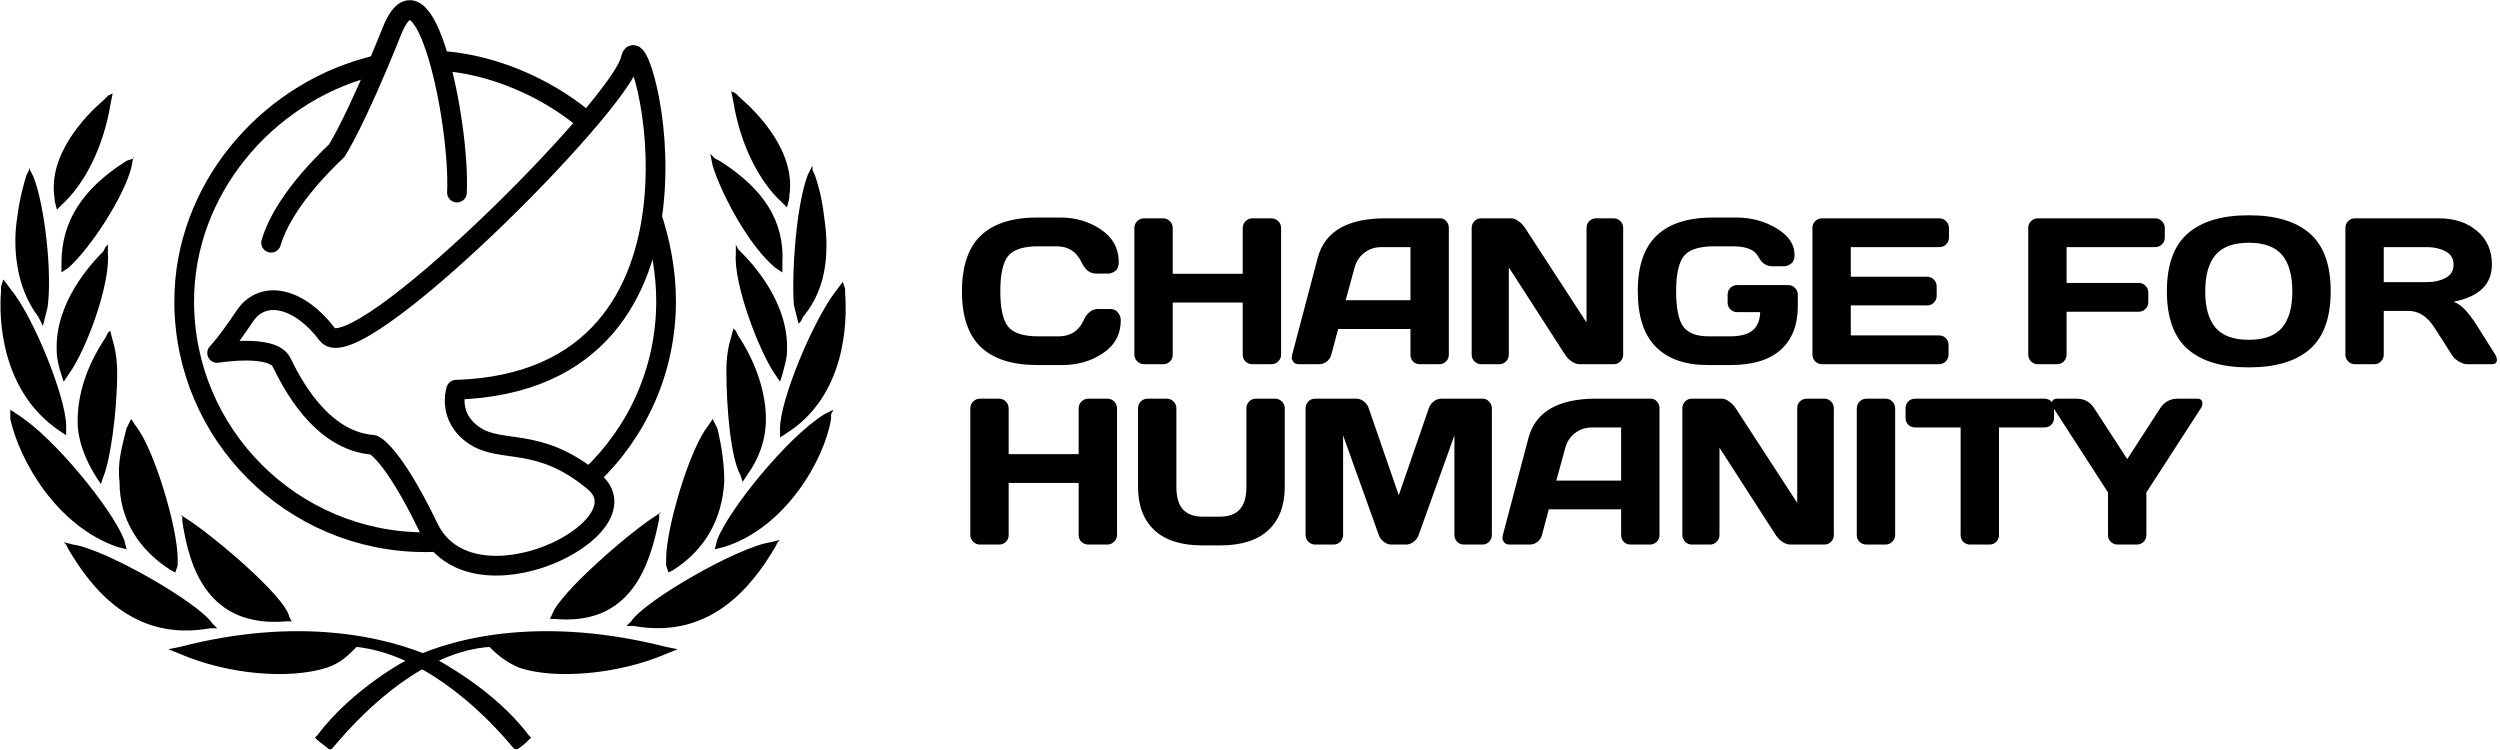 <svg xmlns="http://www.w3.org/2000/svg" fill="none" viewBox="0 0 3327 998" height="998" width="3327">
<path stroke-linejoin="round" stroke-linecap="round" stroke-miterlimit="10" stroke-width="26.244" stroke="black" d="M608.124 256.273C612.322 162.427 564.511 -66.083 521.472 41.547C472.551 163.858 448.083 200.519 448.083 200.519C389.949 255.738 368.437 297.159 360.789 323.017"></path>
<path stroke-linejoin="round" stroke-linecap="round" stroke-miterlimit="10" stroke-width="26.244" stroke="black" d="M606.982 518.683C986.161 506.449 851.657 17.167 839.356 78.402C827.055 139.638 472.478 494.215 435.71 445.28C399.022 396.359 350.087 384.125 325.633 420.813C301.179 457.501 288.945 469.734 288.945 469.734C288.945 469.734 362.334 457.501 374.568 481.968C386.802 506.436 425.589 586.697 496.879 592.045C496.879 592.045 521.226 600.348 570.267 702.122C627.452 820.796 863.877 702.122 790.475 640.967C717.086 579.811 668.164 604.279 631.503 579.811C594.815 555.344 607.036 518.656 607.036 518.656L606.982 518.683Z"></path>
<path fill="black" d="M143.763 127.345L137.574 133.534C115.912 152.102 63.303 204.71 72.587 263.508V266.603L75.682 278.981L81.871 272.792C112.817 244.94 137.574 195.426 146.858 139.723L149.953 124.25L143.763 127.345Z"></path>
<path fill="black" d="M38.538 226.454L35.443 232.643C32.348 241.927 26.159 263.589 23.064 288.346C16.875 325.482 19.97 381.185 50.916 421.415L54.011 427.604L57.105 433.794L63.294 409.037C69.484 365.712 60.2 275.968 44.727 235.738L38.538 223.359V226.454Z"></path>
<path fill="black" d="M1.397 381.167V387.356C-1.697 424.491 1.397 520.425 78.763 573.033L88.047 579.222V566.844C88.047 529.708 44.722 421.397 13.776 384.261L4.492 371.883L1.397 381.167Z"></path>
<path fill="black" d="M13.719 551.463V557.652C26.097 613.355 75.611 700.004 156.071 727.856L168.45 730.951L165.355 718.572C149.882 678.342 72.517 582.409 23.003 551.463L13.719 545.273V551.463Z"></path>
<path fill="black" d="M177.73 210.891L168.446 213.986C109.649 251.122 81.797 294.446 81.797 350.149V362.528L91.081 356.339C122.027 328.487 165.352 260.405 174.635 223.27L177.73 207.797V210.891Z"></path>
<path fill="black" d="M140.485 328.524L137.391 334.714C121.917 350.187 72.404 402.795 75.498 467.782C75.498 477.066 78.593 489.445 81.687 498.728L84.782 508.012L90.971 498.728C115.728 464.688 146.674 378.038 143.58 337.808V325.43L140.485 328.524Z"></path>
<path fill="black" d="M143.558 443.056L140.463 449.245C115.707 486.38 103.328 523.516 103.328 560.651C103.328 585.408 112.612 610.165 128.085 634.922L134.274 644.206L137.369 634.922C146.653 613.26 155.937 548.273 155.937 495.664C155.937 477.096 152.842 461.623 149.747 452.339L146.653 439.961L143.558 443.056Z"></path>
<path fill="black" d="M171.444 563.783L168.349 569.972C162.16 594.729 155.971 616.391 159.065 641.148C159.065 690.662 183.822 730.892 227.147 758.744L233.336 761.839L236.431 752.555V743.271C236.431 703.041 205.485 597.824 180.728 566.878L174.538 557.594L171.444 563.783Z"></path>
<path fill="black" d="M87.899 724.681L90.994 730.87C121.94 783.478 177.643 854.655 279.766 836.087H289.05L282.86 829.898C264.292 802.046 140.508 730.87 97.183 724.681L84.805 721.586L87.899 724.681Z"></path>
<path fill="black" d="M239.442 860.913L223.969 864.007L239.442 870.197C304.429 898.048 384.889 904.238 434.403 888.764C452.97 882.575 462.254 873.291 474.633 860.913C558.188 870.197 635.553 938.278 681.972 993.981L685.067 997.076H688.162C694.351 993.981 700.54 987.792 703.635 984.698L706.729 981.603L703.635 978.508C657.216 916.616 582.945 879.481 579.85 876.386C511.768 845.44 394.173 820.683 239.442 860.913Z"></path>
<path fill="black" d="M242.626 687.587V693.776C251.91 755.668 276.667 836.129 381.884 826.845H388.073L384.978 820.656C378.789 792.804 282.856 712.344 248.815 690.681L239.531 684.492L242.626 687.587Z"></path>
<path fill="black" d="M973.07 121.289L976.165 136.762C985.449 192.465 1010.21 241.979 1041.15 269.831L1047.34 276.02L1050.44 263.642V260.547C1059.72 201.749 1007.11 149.141 985.449 130.573L979.259 124.384L973.07 121.289Z"></path>
<path fill="black" d="M1081.25 220.258L1075.06 232.636C1059.59 272.866 1053.4 362.61 1056.49 405.935L1062.68 430.692L1065.78 427.597L1068.87 421.408C1102.91 381.178 1102.91 328.569 1096.72 288.339C1093.63 260.488 1087.44 241.92 1084.34 232.636L1081.25 226.447V220.258Z"></path>
<path fill="black" d="M1121.6 374.984L1112.32 387.363C1081.37 427.593 1038.05 532.81 1038.05 569.945V582.324L1047.33 576.135C1124.7 526.621 1127.79 430.688 1124.7 390.457V384.268L1121.6 374.984Z"></path>
<path fill="black" d="M1109.08 545.273L1096.7 551.463C1047.18 582.409 969.818 678.342 954.345 718.572L951.25 730.951L963.628 727.856C1044.09 703.099 1096.7 613.355 1105.98 557.652V551.463L1109.08 545.273Z"></path>
<path fill="black" d="M945.281 204.789L948.376 220.262C960.754 260.492 997.89 328.574 1031.93 356.425L1041.21 362.615V350.236C1044.31 294.533 1016.46 251.208 957.66 214.073L951.471 210.978L945.281 204.789Z"></path>
<path fill="black" d="M979.236 325.43V337.808C976.142 378.038 1010.18 467.782 1031.84 498.728L1038.03 508.012L1041.13 498.728C1044.22 486.35 1047.32 477.066 1047.32 467.782C1050.41 402.795 1000.9 350.187 985.426 334.714L982.331 331.619L979.236 325.43Z"></path>
<path fill="black" d="M975.956 437L972.861 449.378C969.766 458.662 966.672 474.135 966.672 492.703C966.672 545.312 972.861 610.299 985.24 631.961L988.334 641.245L994.523 631.961C1010 610.299 1019.28 585.542 1019.28 557.69C1019.28 523.649 1006.9 483.419 982.145 446.284L979.05 440.095L975.956 437Z"></path>
<path fill="black" d="M948.408 557.594L942.219 566.878C917.462 597.824 886.516 703.041 886.516 743.271C886.516 743.271 886.516 749.46 886.516 752.555L889.61 761.839L895.8 758.744C939.124 730.892 960.787 690.662 963.881 641.148C963.881 619.486 960.787 594.729 954.597 569.972L951.503 563.783L948.408 557.594Z"></path>
<path fill="black" d="M1038 718.484L1025.62 721.579C982.299 727.768 858.515 798.944 839.947 826.796L833.758 832.985H843.042C945.164 851.553 1000.87 780.377 1031.81 727.768L1034.91 721.579L1038 718.484Z"></path>
<path fill="black" d="M546.059 876.386C542.964 876.386 468.694 916.616 422.274 978.508L419.18 981.603L422.274 984.698C425.369 987.792 434.653 993.981 437.747 997.076H440.842L443.937 993.981C490.356 938.278 567.721 867.102 651.276 860.913C663.655 873.291 676.033 882.575 691.506 888.764C737.926 904.238 821.48 898.048 886.467 870.197L901.94 864.007L886.467 860.913C728.642 820.683 611.046 845.44 546.059 876.386Z"></path>
<path fill="black" d="M880.323 681.336L871.039 687.525C836.998 709.187 744.16 789.648 734.876 817.499L731.781 823.688H737.971C840.093 832.972 864.85 752.512 877.229 690.62V684.431L880.323 681.336Z"></path>
<path stroke-width="26.244" stroke="black" d="M775.597 157.265C725.481 116.341 655.599 85.439 586.983 80.958L579.911 80.953M584.887 720.462C576.929 721.228 580.88 721.318 572.763 721.492C570.439 721.541 568.11 721.566 565.774 721.566C388.684 721.566 245.125 578.007 245.125 400.917C245.125 253.067 353.306 126.803 489.407 89.728L504.177 85.588M786.414 633.585C848.01 575.154 886.423 492.521 886.423 400.917C886.423 360.901 878.884 323.19 867.712 288.791"></path>
<path fill="black" d="M1305.22 461.828C1288.52 445.85 1280.17 421.162 1280.17 387.763C1280.17 354.273 1288.52 329.539 1305.22 313.562C1322.01 297.494 1347.15 289.46 1380.64 289.46H1410.84C1431.33 289.46 1449.43 294.786 1465.13 305.438C1480.93 316.089 1488.83 330.668 1488.83 349.173C1488.83 354.499 1487.25 358.335 1484.09 360.682C1480.93 362.939 1477.86 364.067 1474.88 364.067H1458.77C1450.47 364.067 1444.01 359.102 1439.41 349.173C1432.73 334.91 1421.62 327.779 1406.1 327.779H1382C1362.23 327.779 1348.82 332.022 1341.78 340.507C1334.74 348.992 1331.22 364.699 1331.22 387.627C1331.22 410.555 1334.74 426.307 1341.78 434.883C1348.82 443.368 1362.23 447.611 1382 447.611H1408.94C1424.47 447.611 1435.53 440.479 1442.12 426.217C1446.72 416.197 1453.22 411.187 1461.61 411.187H1477.73C1481.97 411.187 1485.31 412.767 1487.75 415.926C1490.27 419.086 1491.54 422.516 1491.54 426.217C1491.54 444.722 1483.68 459.3 1467.98 469.952C1452.27 480.513 1434.17 485.794 1413.68 485.794H1380.64C1347.15 485.794 1322.01 477.805 1305.22 461.828ZM1509.62 471.983V303.407C1509.62 299.886 1510.89 296.862 1513.41 294.335C1515.94 291.807 1519.05 290.543 1522.76 290.543H1547.94C1551.46 290.543 1554.44 291.807 1556.88 294.335C1559.4 296.862 1560.67 299.886 1560.67 303.407V364.338H1653.83V303.407C1653.83 299.886 1655.09 296.862 1657.62 294.335C1660.14 291.807 1663.17 290.543 1666.69 290.543H1691.87C1695.58 290.543 1698.64 291.807 1701.08 294.335C1703.61 296.862 1704.87 299.886 1704.87 303.407V471.983C1704.87 475.504 1703.56 478.528 1700.95 481.055C1698.42 483.492 1695.39 484.711 1691.87 484.711H1666.69C1663.17 484.711 1660.14 483.537 1657.62 481.19C1655.09 478.753 1653.83 475.774 1653.83 472.254V402.657H1560.67V472.254C1560.67 475.774 1559.4 478.753 1556.88 481.19C1554.44 483.537 1551.46 484.711 1547.94 484.711H1522.76C1519.24 484.711 1516.17 483.492 1513.55 481.055C1510.93 478.528 1509.62 475.504 1509.62 471.983ZM1719.57 472.254L1753.56 343.35C1762.77 308.236 1792.73 290.634 1843.47 290.543H1916.45C1919.79 290.543 1922.54 291.807 1924.71 294.335C1926.96 296.862 1928.09 299.796 1928.09 303.136V472.254C1928.09 475.774 1926.83 478.753 1924.3 481.19C1921.77 483.537 1918.75 484.711 1915.23 484.711H1889.77C1886.07 484.711 1883 483.537 1880.57 481.19C1878.22 478.753 1877.05 475.684 1877.05 471.983V437.862H1780.77L1771.7 471.983C1770.8 475.684 1768.77 478.753 1765.61 481.19C1762.45 483.537 1759.11 484.711 1755.59 484.711H1728.91C1725.39 484.711 1722.87 483.718 1721.33 481.732C1719.8 479.656 1719.03 477.851 1719.03 476.316C1719.12 474.781 1719.3 473.427 1719.57 472.254ZM1790.79 399.543H1877.05V328.862H1838.46C1829.79 328.862 1822.21 331.345 1815.71 336.309C1809.3 341.184 1804.97 347.774 1802.71 356.078L1790.79 399.543ZM1958.5 471.983V303.407C1958.5 299.886 1959.72 296.862 1962.15 294.335C1964.59 291.807 1967.57 290.543 1971.09 290.543H2010.9C2014.06 290.543 2017.4 291.807 2020.92 294.335C2024.44 296.862 2027.33 299.886 2029.59 303.407L2111.37 429.196V303.136C2111.37 299.615 2112.59 296.636 2115.02 294.199C2117.55 291.762 2120.58 290.543 2124.1 290.543H2147.39C2150.91 290.543 2153.88 291.762 2156.32 294.199C2158.85 296.636 2160.11 299.706 2160.11 303.407V471.983C2160.11 475.504 2158.85 478.528 2156.32 481.055C2153.88 483.492 2150.91 484.711 2147.39 484.711H2102.43C2098.91 484.711 2095.3 483.492 2091.6 481.055C2087.9 478.528 2084.96 475.504 2082.8 471.983L2007.92 355.807V471.983C2007.92 475.504 2006.66 478.528 2004.13 481.055C2001.69 483.492 1998.71 484.711 1995.19 484.711H1971.36C1967.84 484.711 1964.82 483.492 1962.29 481.055C1959.76 478.528 1958.5 475.504 1958.5 471.983ZM2272.57 485.794C2242.6 485.794 2219.59 477.715 2203.52 461.557C2187.54 445.399 2179.55 420.711 2179.55 387.492C2179.55 354.183 2187.9 329.539 2204.6 313.562C2221.39 297.494 2246.53 289.46 2280.02 289.46H2310.22C2330.16 289.46 2348.13 294.244 2364.11 303.813C2380.17 313.291 2388.21 325.161 2388.21 339.424C2388.21 344.75 2386.63 348.586 2383.47 350.933C2380.31 353.19 2377.24 354.318 2374.26 354.318H2358.15C2350.39 354.318 2344.2 349.895 2339.6 341.049C2334.99 332.202 2323.62 327.779 2305.48 327.779H2281.37C2261.61 327.779 2248.2 332.022 2241.16 340.507C2234.12 348.992 2230.6 364.609 2230.6 387.356C2230.6 410.104 2233.76 425.856 2240.08 434.612C2246.4 443.278 2257.68 447.611 2273.93 447.611H2301.69C2316.22 447.611 2326.6 444.857 2332.83 439.351C2339.06 433.754 2342.26 425.766 2342.44 415.385H2311.84C2308.32 415.385 2305.3 414.166 2302.77 411.729C2300.33 409.201 2299.11 406.177 2299.11 402.657V392.095C2299.11 388.575 2300.33 385.596 2302.77 383.159C2305.3 380.631 2308.32 379.368 2311.84 379.368H2379.81C2383.33 379.368 2386.31 380.631 2388.75 383.159C2391.28 385.596 2392.54 388.575 2392.54 392.095V407.125C2392.54 432.4 2384.96 451.853 2369.79 465.484C2354.63 479.024 2332.38 485.794 2303.04 485.794H2272.57ZM2411.98 471.712V303.136C2411.98 299.615 2413.24 296.636 2415.77 294.199C2418.3 291.762 2421.32 290.543 2424.84 290.543H2580.96C2584.48 290.543 2587.46 291.807 2589.9 294.335C2592.43 296.862 2593.69 299.886 2593.69 303.407V316.134C2593.69 319.655 2592.43 322.679 2589.9 325.206C2587.46 327.644 2584.48 328.862 2580.96 328.862H2463.03V368.264H2564.58C2568.1 368.264 2571.08 369.528 2573.51 372.056C2576.04 374.493 2577.31 377.472 2577.31 380.992V393.72C2577.31 397.241 2576.04 400.265 2573.51 402.792C2571.08 405.229 2568.1 406.448 2564.58 406.448H2463.03V446.392H2580.69C2584.12 446.392 2587.05 447.611 2589.49 450.048C2591.93 452.485 2593.15 455.464 2593.15 458.984V471.983C2593.15 475.504 2591.88 478.528 2589.36 481.055C2586.83 483.492 2583.81 484.711 2580.28 484.711H2424.84C2421.32 484.711 2418.3 483.492 2415.77 481.055C2413.24 478.528 2411.98 475.413 2411.98 471.712ZM2699.18 471.712V303.136C2699.18 299.615 2700.45 296.636 2702.98 294.199C2705.5 291.762 2708.53 290.543 2712.05 290.543H2868.17C2871.69 290.543 2874.67 291.807 2877.1 294.335C2879.63 296.862 2880.9 299.886 2880.9 303.407V316.134C2880.9 319.655 2879.63 322.679 2877.1 325.206C2874.67 327.644 2871.69 328.862 2868.17 328.862H2750.23V376.524H2846.23C2849.75 376.524 2852.73 377.788 2855.17 380.315C2857.7 382.843 2858.96 385.822 2858.96 389.252V402.115C2858.96 405.636 2857.7 408.66 2855.17 411.187C2852.73 413.624 2849.75 414.843 2846.23 414.843H2750.23V471.712C2750.23 475.413 2748.97 478.528 2746.44 481.055C2744 483.492 2741.02 484.711 2737.5 484.711H2712.05C2708.53 484.711 2705.5 483.492 2702.98 481.055C2700.45 478.528 2699.18 475.413 2699.18 471.712ZM3073.92 464.671C3055.51 480.829 3028.42 488.908 2992.68 488.908C2957.02 488.908 2929.94 480.829 2911.44 464.671C2892.93 448.423 2883.68 422.742 2883.68 387.627C2883.68 352.513 2892.93 326.876 2911.44 310.718C2929.94 294.56 2957.02 286.481 2992.68 286.481C3028.42 286.481 3055.51 294.56 3073.92 310.718C3092.43 326.876 3101.68 352.513 3101.68 387.627C3101.68 422.742 3092.43 448.423 3073.92 464.671ZM3036.96 339.288C3027.84 328.456 3013.08 323.04 2992.68 323.04C2972.37 323.04 2957.61 328.456 2948.4 339.288C2939.28 350.121 2934.73 366.279 2934.73 387.763C2934.73 409.156 2939.28 425.269 2948.4 436.101C2957.61 446.843 2972.37 452.214 2992.68 452.214C3013.08 452.214 3027.84 446.843 3036.96 436.101C3046.07 425.269 3050.63 409.156 3050.63 387.763C3050.63 366.279 3046.07 350.121 3036.96 339.288ZM3322.87 478.889C3322.87 482.77 3320.56 484.711 3315.96 484.711H3283.46C3280.03 484.711 3276.24 483.492 3272.09 481.055C3268.03 478.528 3264.91 475.504 3262.75 471.983L3239.73 435.966C3230.25 421.162 3218.79 413.76 3205.34 413.76H3172.3V471.983C3172.3 475.504 3171.03 478.528 3168.51 481.055C3166.07 483.492 3163.09 484.711 3159.57 484.711H3134.11C3130.59 484.711 3127.57 483.492 3125.04 481.055C3122.52 478.528 3121.25 475.504 3121.25 471.983V303.407C3121.25 299.886 3122.47 296.862 3124.91 294.335C3127.34 291.807 3130.32 290.543 3133.84 290.543H3245.55C3266.22 290.543 3283.15 296.095 3296.33 307.198C3309.6 318.301 3316.23 333.285 3316.23 352.152C3316.23 378.42 3299.22 394.894 3265.18 401.574C3270.6 403.56 3275.61 406.99 3280.21 411.864C3284.82 416.648 3290.1 423.644 3296.06 432.852L3320.7 471.983C3322.14 474.511 3322.87 476.812 3322.87 478.889ZM3172.3 375.441H3229.98C3239.28 375.441 3247.45 373.59 3254.49 369.889C3261.62 366.188 3265.18 360.276 3265.18 352.152C3265.18 344.027 3261.62 338.115 3254.49 334.414C3247.45 330.713 3239.28 328.862 3229.98 328.862H3172.3V375.441ZM1291.28 711.983V543.407C1291.28 539.886 1292.54 536.862 1295.07 534.335C1297.6 531.807 1300.71 530.543 1304.41 530.543H1329.6C1333.12 530.543 1336.1 531.807 1338.53 534.335C1341.06 536.862 1342.32 539.886 1342.32 543.407V604.338H1435.48V543.407C1435.48 539.886 1436.74 536.862 1439.27 534.335C1441.8 531.807 1444.82 530.543 1448.34 530.543H1473.53C1477.23 530.543 1480.3 531.807 1482.74 534.335C1485.26 536.862 1486.53 539.886 1486.53 543.407V711.983C1486.53 715.504 1485.22 718.528 1482.6 721.055C1480.07 723.492 1477.05 724.711 1473.53 724.711H1448.34C1444.82 724.711 1441.8 723.537 1439.27 721.19C1436.74 718.753 1435.48 715.774 1435.48 712.254V642.657H1342.32V712.254C1342.32 715.774 1341.06 718.753 1338.53 721.19C1336.1 723.537 1333.12 724.711 1329.6 724.711H1304.41C1300.89 724.711 1297.82 723.492 1295.2 721.055C1292.59 718.528 1291.28 715.504 1291.28 711.983ZM1514.5 647.938V543.407C1514.5 539.886 1515.72 536.862 1518.15 534.335C1520.68 531.807 1523.79 530.543 1527.5 530.543H1552.82C1556.25 530.543 1559.22 531.807 1561.75 534.335C1564.28 536.862 1565.54 539.886 1565.54 543.407V648.208C1565.54 661.478 1568.43 671.362 1574.21 677.862C1580.08 684.361 1589.1 687.611 1601.29 687.611H1622.95C1635.14 687.611 1644.12 684.361 1649.9 677.862C1655.77 671.362 1658.7 661.478 1658.7 648.208V543.407C1658.7 539.886 1659.92 536.862 1662.36 534.335C1664.88 531.807 1667.91 530.543 1671.43 530.543H1696.61C1700.31 530.543 1703.43 531.807 1705.96 534.335C1708.48 536.862 1709.75 539.886 1709.75 543.407V647.938C1709.75 672.671 1702.48 691.853 1687.95 705.484C1673.41 719.024 1652.2 725.794 1624.31 725.794H1599.94C1571.95 725.794 1550.69 719.024 1536.16 705.484C1521.72 691.853 1514.5 672.671 1514.5 647.938ZM1737.45 711.712V543.677C1737.45 539.976 1738.66 536.862 1741.1 534.335C1743.54 531.807 1746.52 530.543 1750.04 530.543H1805.15C1808.67 530.543 1812.01 531.807 1815.17 534.335C1818.33 536.862 1820.45 539.886 1821.53 543.407L1861.47 659.041L1901.42 543.407C1902.5 539.886 1904.62 536.862 1907.78 534.335C1910.94 531.807 1914.28 530.543 1917.8 530.543H1972.91C1976.43 530.543 1979.37 531.807 1981.71 534.335C1984.15 536.862 1985.37 539.976 1985.37 543.677V711.712C1985.37 715.413 1984.1 718.528 1981.58 721.055C1979.14 723.492 1976.16 724.711 1972.64 724.711H1948.27C1944.75 724.711 1941.72 723.492 1939.2 721.055C1936.76 718.528 1935.54 715.413 1935.54 711.712V579.424L1887.74 712.525C1886.48 715.865 1884.27 718.753 1881.11 721.19C1877.95 723.537 1874.61 724.711 1871.09 724.711H1851.73C1848.2 724.711 1844.86 723.537 1841.71 721.19C1838.64 718.753 1836.42 715.865 1835.07 712.525L1787.41 579.424V711.712C1787.41 715.413 1786.15 718.528 1783.62 721.055C1781.18 723.492 1778.2 724.711 1774.68 724.711H1750.31C1746.79 724.711 1743.76 723.492 1741.24 721.055C1738.71 718.528 1737.45 715.413 1737.45 711.712ZM1999.93 712.254L2033.92 583.35C2043.13 548.236 2073.09 530.634 2123.83 530.543H2196.81C2200.15 530.543 2202.9 531.807 2205.07 534.335C2207.32 536.862 2208.45 539.796 2208.45 543.136V712.254C2208.45 715.774 2207.19 718.753 2204.66 721.19C2202.13 723.537 2199.11 724.711 2195.59 724.711H2170.13C2166.43 724.711 2163.36 723.537 2160.93 721.19C2158.58 718.753 2157.41 715.684 2157.41 711.983V677.862H2061.13L2052.06 711.983C2051.16 715.684 2049.13 718.753 2045.97 721.19C2042.81 723.537 2039.47 724.711 2035.95 724.711H2009.27C2005.75 724.711 2003.23 723.718 2001.69 721.732C2000.16 719.656 1999.39 717.851 1999.39 716.316C1999.48 714.781 1999.66 713.427 1999.93 712.254ZM2071.15 639.543H2157.41V568.862H2118.82C2110.15 568.862 2102.57 571.345 2096.07 576.309C2089.66 581.184 2085.33 587.774 2083.07 596.078L2071.15 639.543ZM2238.86 711.983V543.407C2238.86 539.886 2240.08 536.862 2242.51 534.335C2244.95 531.807 2247.93 530.543 2251.45 530.543H2291.26C2294.42 530.543 2297.76 531.807 2301.28 534.335C2304.8 536.862 2307.69 539.886 2309.94 543.407L2391.73 669.196V543.136C2391.73 539.615 2392.95 536.636 2395.38 534.199C2397.91 531.762 2400.94 530.543 2404.46 530.543H2427.75C2431.27 530.543 2434.24 531.762 2436.68 534.199C2439.21 536.636 2440.47 539.706 2440.47 543.407V711.983C2440.47 715.504 2439.21 718.528 2436.68 721.055C2434.24 723.492 2431.27 724.711 2427.75 724.711H2382.79C2379.27 724.711 2375.66 723.492 2371.96 721.055C2368.26 718.528 2365.32 715.504 2363.16 711.983L2288.28 595.807V711.983C2288.28 715.504 2287.02 718.528 2284.49 721.055C2282.05 723.492 2279.07 724.711 2275.55 724.711H2251.72C2248.2 724.711 2245.18 723.492 2242.65 721.055C2240.12 718.528 2238.86 715.504 2238.86 711.983ZM2471.01 712.254V543.407C2471.01 539.886 2472.28 536.862 2474.81 534.335C2477.33 531.807 2480.36 530.543 2483.88 530.543H2509.06C2512.76 530.543 2515.83 531.807 2518.27 534.335C2520.8 536.862 2522.06 539.886 2522.06 543.407V711.983C2522.06 715.504 2520.75 718.528 2518.13 721.055C2515.61 723.492 2512.58 724.711 2509.06 724.711H2483.88C2480.36 724.711 2477.33 723.537 2474.81 721.19C2472.28 718.753 2471.01 715.774 2471.01 712.254ZM2535.95 556.134V543.407C2535.95 539.706 2537.17 536.636 2539.6 534.199C2542.04 531.762 2545.11 530.543 2548.81 530.543H2720.64C2724.34 530.543 2727.41 531.762 2729.85 534.199C2732.28 536.636 2733.5 539.706 2733.5 543.407V556.134C2733.5 559.835 2732.28 562.905 2729.85 565.342C2727.41 567.689 2724.34 568.862 2720.64 568.862H2660.25V712.254C2660.25 715.774 2658.98 718.753 2656.46 721.19C2654.02 723.537 2651.04 724.711 2647.52 724.711H2621.93C2618.41 724.711 2615.38 723.537 2612.86 721.19C2610.42 718.753 2609.2 715.774 2609.2 712.254V568.862H2548.81C2545.11 568.862 2542.04 567.689 2539.6 565.342C2537.17 562.905 2535.95 559.835 2535.95 556.134ZM2730.73 537.043C2730.73 532.71 2733.08 530.543 2737.77 530.543H2763.5C2773.7 530.543 2781.55 534.831 2787.06 543.407L2830.93 610.973L2874.67 543.407C2880.26 534.831 2888.12 530.543 2898.23 530.543H2924.09C2928.69 530.543 2930.99 532.71 2930.99 537.043C2930.99 539.029 2930.27 541.15 2928.83 543.407L2856.39 655.385V712.254C2856.39 715.774 2855.12 718.753 2852.6 721.19C2850.16 723.537 2847.18 724.711 2843.66 724.711H2818.2C2814.68 724.711 2811.66 723.537 2809.13 721.19C2806.6 718.753 2805.34 715.774 2805.34 712.254V655.385L2733.04 543.407C2731.5 541.15 2730.73 539.029 2730.73 537.043Z"></path>
</svg>
